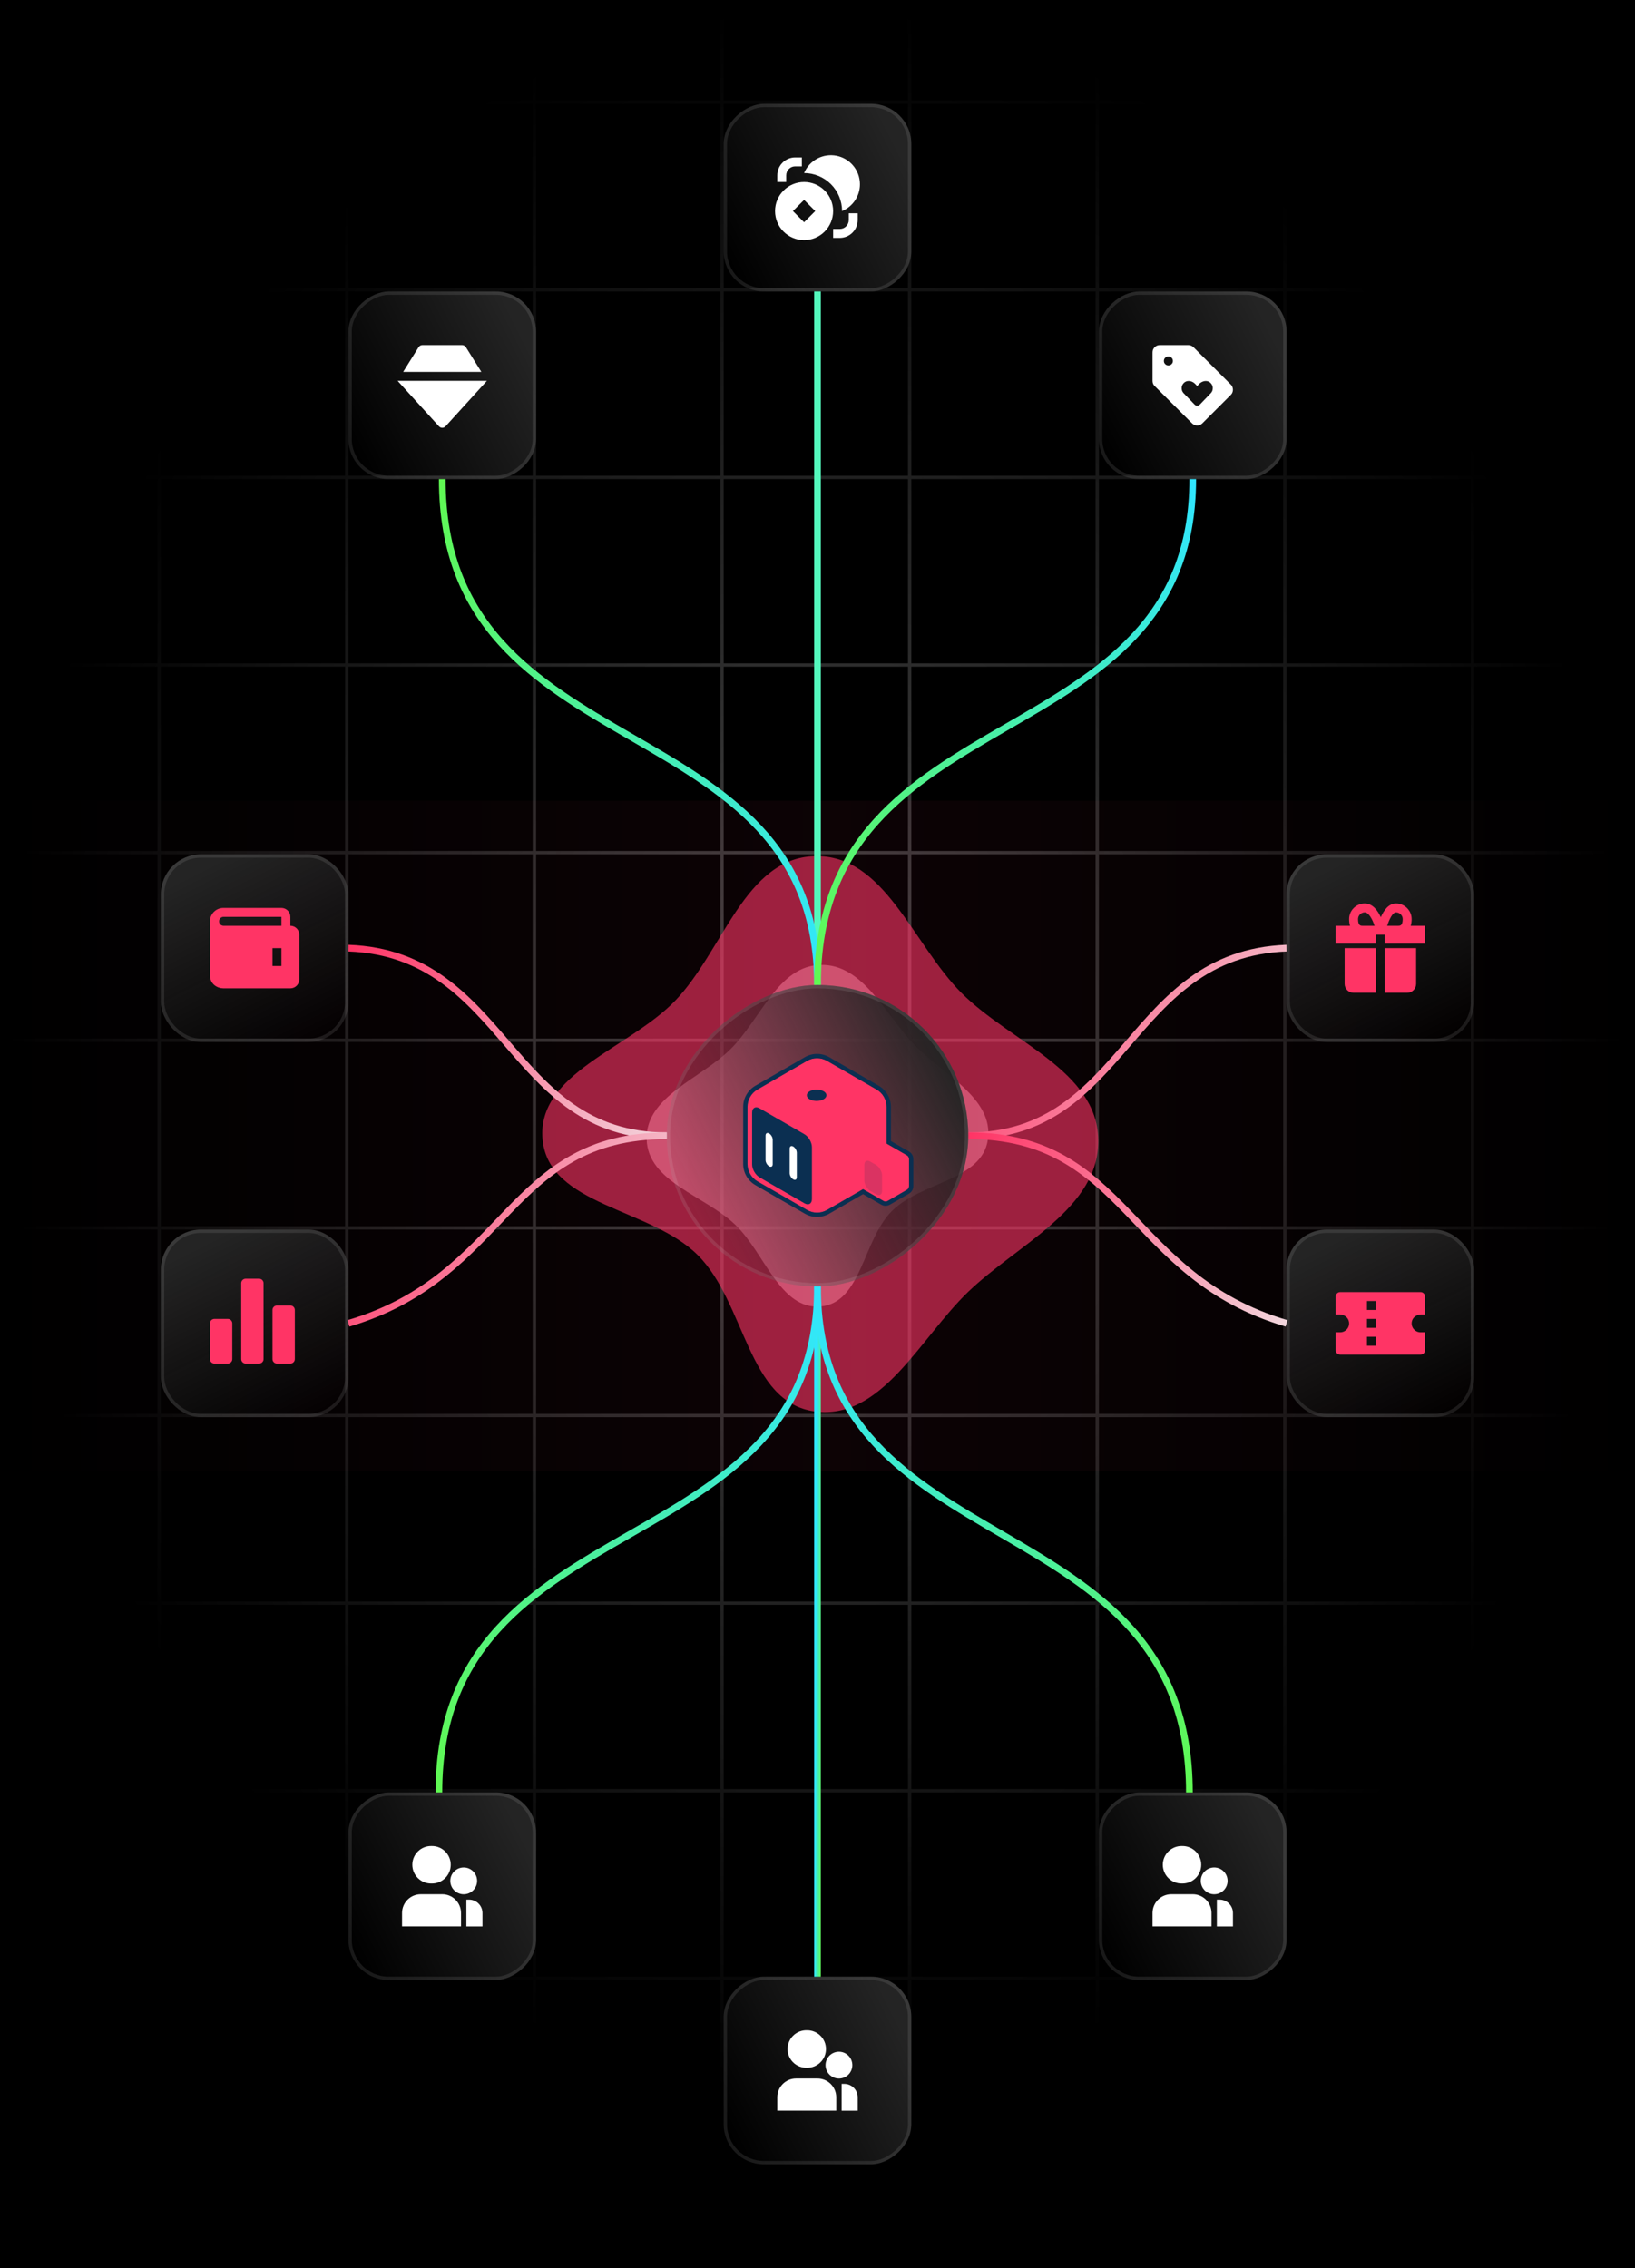 <svg width="488" height="677" viewBox="0 0 488 677" fill="none" xmlns="http://www.w3.org/2000/svg">
<g clip-path="url(#clip0_559_33902)">
<rect width="488" height="677" fill="black"/>
<path fill-rule="evenodd" clip-rule="evenodd" d="M-65 -82H-120H-121H-121L-121 -81H-121L-121 -26H-121L-121 -25H-121L-121 30H-121L-121 31H-121L-121 86H-121L-121 87H-121L-121 142H-121L-121 143H-121L-121 198H-121L-121 199H-121L-121 254H-121L-121 255H-121L-121 310H-121L-121 311H-121L-121 366H-121L-121 367H-121L-121 422.001H-121L-121 423.001H-121L-121 478.001H-121L-121 479.001H-121L-121 534.001H-121L-121 535.001H-121L-121 590.001H-121L-121 591.001H-121L-121 646.001H-121L-121 647.001H-121L-121 702.001H-121L-121 703.001H-121L-121 758H-120L-120 703.001H-65L-65 758H-64L-64 703.001H-9L-9 758H-8L-8 703.001H47L47 758H48L48 703.001H103L103 758H104L104 703.001H159V758H160V703.001H215V758H216V703.001H271V758H272V703.001H327V758H328V703.001H383V758H384V703.001H439V758H440V703.001H495V758H496V703.001H551V758H552V703.001H607V702.001H552V647.001H607V646.001H552V591.001H607V590.001H552L552 535.001H607V534.001H552V479.001H607V478.001H552V423.001H607V422.001H552V367.001H607V366.001H552V311.001H607V310.001H552V255.001H607V254.001H552V199.001H607V198.001H552V143H607V142H552L552 87H607V86H552V31H607V30H552V-25L607 -25V-26L552 -26V-81L607 -81V-82L552 -82H551H496H495H440H439H384H383H328H327H272H271H216H215H160H159H104H103H48H47H-8H-9H-64H-65ZM551 647.001V702.001H496V647.001H551ZM551 591.001V646.001H496V591.001H551ZM551 535.001L551 590.001H496L496 535.001H551ZM551 479.001V534.001H496V479.001H551ZM551 423.001V478.001H496V423.001H551ZM551 367.001V422.001H496V367.001H551ZM551 311.001V366.001H496V311.001H551ZM551 255.001V310.001H496V255.001H551ZM551 199.001V254.001H496V199.001H551ZM551 143V198.001H496V143H551ZM551 87L551 142H496L496 87H551ZM551 31V86H496V31H551ZM551 -25V30H496V-25L551 -25ZM551 -81V-26L496 -26V-81L551 -81ZM495 -81L440 -81V-26L495 -26V-81ZM495 -25L440 -25V30H495V-25ZM495 31H440V86H495V31ZM495 87H440L440 142H495L495 87ZM495 143H440V198.001H495V143ZM495 199.001H440V254.001H495V199.001ZM495 255.001H440V310.001H495V255.001ZM495 311.001H440V366.001H495V311.001ZM495 367.001H440V422.001H495V367.001ZM495 423.001H440V478.001H495V423.001ZM495 479.001H440V534.001H495V479.001ZM495 535.001H440L440 590.001H495L495 535.001ZM495 591.001H440V646.001H495V591.001ZM495 647.001H440V702.001H495V647.001ZM439 647.001V702.001H384L384 647.001H439ZM439 591.001V646.001H384V591.001H439ZM439 535.001L439 590.001H384V535.001H439ZM439 479.001V534.001H384V479.001H439ZM439 423.001V478.001H384L384 423.001H439ZM439 367V422.001H384V367H439ZM439 311V366H384V311H439ZM439 255V310H384V255H439ZM439 199V254H384L384 199H439ZM439 143V198H384V143H439ZM439 87L439 142H384V87H439ZM439 31V86H384V31H439ZM439 -25V30H384L384 -25L439 -25ZM439 -81V-26L384 -26V-81L439 -81ZM383 -81L328 -81V-26L383 -26V-81ZM383 -25L328 -25L328 30H383L383 -25ZM383 31H328V86H383V31ZM383 87H328V142H383V87ZM383 143H328V198H383V143ZM383 199H328L328 254H383L383 199ZM383 255H328V310H383V255ZM383 311H328V366H383V311ZM383 367H328V422.001H383V367ZM383 423.001H328L328 478.001H383L383 423.001ZM383 479.001H328V534.001H383V479.001ZM383 535.001H328V590.001H383V535.001ZM383 591.001H328V646.001H383V591.001ZM383 647.001H328L328 702.001H383L383 647.001ZM327 647.001L327 702.001H272L272 647.001H327ZM327 591.001V646.001H272V591.001H327ZM327 535.001V590.001H272V535.001H327ZM327 479.001V534.001H272V479.001H327ZM327 423.001L327 478.001H272L272 423.001H327ZM327 367V422.001H272V367H327ZM327 311V366H272V311H327ZM327 255V310H272V255H327ZM327 199L327 254H272L272 199H327ZM327 143V198H272V143H327ZM327 87V142H272V87H327ZM327 31V86H272V31H327ZM327 -25L327 30H272L272 -25L327 -25ZM327 -81V-26L272 -26V-81L327 -81ZM271 -81L216 -81V-26L271 -26V-81ZM271 -25L216 -25L216 30H271L271 -25ZM271 31H216V86H271V31ZM271 87H216V142H271V87ZM271 143H216V198H271V143ZM271 199H216L216 254H271L271 199ZM271 255H216V310H271V255ZM271 311H216V366H271V311ZM271 367H216V422.001H271V367ZM271 423.001H216L216 478.001H271L271 423.001ZM271 479.001H216V534.001H271V479.001ZM271 535.001H216V590.001H271V535.001ZM271 591.001H216V646.001H271V591.001ZM271 647.001H216L216 702.001H271L271 647.001ZM215 647.001L215 702.001H160L160 647.001H215ZM215 591.001V646.001H160V591.001H215ZM215 535.001V590.001H160V535.001H215ZM215 479.001V534.001H160V479.001H215ZM215 423.001L215 478.001H160L160 423.001H215ZM215 367V422.001H160V367H215ZM215 311V366H160V311H215ZM215 255V310H160V255H215ZM215 199L215 254H160L160 199H215ZM215 143V198H160V143H215ZM215 87V142H160V87H215ZM215 31V86H160V31H215ZM215 -25L215 30H160L160 -25L215 -25ZM215 -81V-26L160 -26V-81L215 -81ZM159 -81L104 -81L104 -26L159 -26V-81ZM159 -25L104 -25V30H159L159 -25ZM159 31H104L104 86H159V31ZM159 87H104V142H159V87ZM159 143H104L104 198H159V143ZM159 199H104V254H159L159 199ZM159 255H104L104 310H159V255ZM159 311H104V366H159V311ZM159 367H104L104 422.001H159V367ZM159 423.001H104V478.001H159L159 423.001ZM159 479.001H104L104 534.001H159V479.001ZM159 535.001H104V590.001H159V535.001ZM159 591.001H104L104 646.001H159V591.001ZM159 647.001H104V702.001H159L159 647.001ZM103 647.001V702.001H48V647.001H103ZM103 591.001L103 646.001H48L48 591.001H103ZM103 535.001V590.001H48V535.001H103ZM103 479.001L103 534.001H48L48 479.001H103ZM103 423.001V478.001H48V423.001H103ZM103 367L103 422.001H48L48 367H103ZM103 311V366H48V311H103ZM103 255L103 310H48L48 255H103ZM103 199V254H48V199H103ZM103 143L103 198H48L48 143H103ZM103 87V142H48V87H103ZM103 31L103 86H48L48 31H103ZM103 -25V30H48V-25L103 -25ZM103 -81L103 -26L48 -26L48 -81L103 -81ZM47 -81L-8 -81L-8 -26L47 -26L47 -81ZM47 -25L-8 -25L-8 30L47 30V-25ZM47 31L-8 31L-8 86H47L47 31ZM47 87H-8L-8 142H47V87ZM47 143H-8L-8 198H47L47 143ZM47 199H-8L-8 254H47V199ZM47 255H-8L-8 310H47L47 255ZM47 311H-8L-8 366H47V311ZM47 367H-8L-8 422.001H47L47 367ZM47 423.001H-8L-8 478.001H47V423.001ZM47 479.001H-8L-8 534.001H47L47 479.001ZM47 535.001H-8L-8 590.001H47V535.001ZM47 591.001H-8L-8 646.001H47L47 591.001ZM47 647.001H-8L-8 702.001H47V647.001ZM-9 647.001L-9 702.001H-64L-64 647.001H-9ZM-9 591.001L-9 646.001H-64L-64 591.001H-9ZM-9 535.001L-9 590.001H-64L-64 535.001H-9ZM-9 479.001L-9 534.001H-64L-64 479.001H-9ZM-9 423.001L-9 478.001H-64L-64 423.001H-9ZM-9 367L-9 422.001H-64L-64 367H-9ZM-9 311L-9 366H-64L-64 311H-9ZM-9 255L-9 310H-64L-64 255H-9ZM-9 199L-9 254H-64L-64 199H-9ZM-9 143L-9 198H-64L-64 143H-9ZM-9 87L-9 142H-64L-64 87H-9ZM-9 31L-9 86H-64L-64 31L-9 31ZM-9 -25L-9 30L-64 30L-64 -25L-9 -25ZM-9 -81L-9 -26L-64 -26L-64 -81L-9 -81ZM-65 -81L-120 -81L-120 -26L-65 -26L-65 -81ZM-65 -25L-120 -25L-120 30L-65 30L-65 -25ZM-65 31L-120 31L-120 86H-65L-65 31ZM-65 87H-120L-120 142H-65L-65 87ZM-65 143H-120L-120 198H-65L-65 143ZM-65 199H-120L-120 254H-65L-65 199ZM-65 255H-120L-120 310H-65L-65 255ZM-65 311H-120L-120 366H-65L-65 311ZM-65 367H-120L-120 422.001H-65L-65 367ZM-65 423.001H-120L-120 478.001H-65L-65 423.001ZM-65 479.001H-120L-120 534.001H-65L-65 479.001ZM-65 535.001H-120L-120 590.001H-65L-65 535.001ZM-65 591.001H-120L-120 646.001H-65L-65 591.001ZM-65 647.001H-120L-120 702.001H-65L-65 647.001ZM607 758.001L-121 758.001L-121 759.001L607 759.001V758.001ZM608 758L608 -82H607L607 758H608Z" fill="url(#paint0_radial_559_33902)"/>
<g opacity="0.5" filter="url(#filter0_f_559_33902)">
<path fill-rule="evenodd" clip-rule="evenodd" d="M294.873 340.02C296.533 327.717 281.474 320.767 272.907 311.843C264.082 302.649 257.632 287.727 244.941 288.004C232.285 288.28 227.136 304.044 218.158 313.036C209.129 322.079 192.672 327.196 193.005 340.02C193.338 352.84 210.317 356.773 219.525 365.626C228.313 374.075 232.841 391.032 244.941 389.951C257.157 388.859 257.511 370.159 266.216 361.455C274.994 352.677 293.208 352.367 294.873 340.02Z" fill="white"/>
</g>
<g opacity="0.6" filter="url(#filter1_f_559_33902)">
<path fill-rule="evenodd" clip-rule="evenodd" d="M243.175 421.284C263.19 423.984 274.497 399.485 289.017 385.547C303.974 371.189 328.251 360.695 327.801 340.047C327.352 319.456 301.704 311.081 287.075 296.474C272.362 281.784 264.037 255.009 243.175 255.551C222.317 256.093 215.918 283.716 201.515 298.698C187.769 312.996 160.181 320.362 161.94 340.047C163.716 359.922 194.14 360.498 208.301 374.66C222.582 388.942 223.086 418.575 243.175 421.284Z" fill="#FF3465"/>
</g>
<g filter="url(#filter2_b_559_33902)">
<rect x="-151" y="239" width="790" height="200" rx="16" fill="url(#paint1_linear_559_33902)" fill-opacity="0.05"/>
</g>
<rect x="384" y="87" width="56" height="56" rx="12" transform="rotate(90 384 87)" fill="url(#paint2_linear_559_33902)"/>
<rect x="383.5" y="87.5" width="55" height="55" rx="11.5" transform="rotate(90 383.5 87.5)" stroke="white" stroke-opacity="0.1"/>
<path d="M367.355 117.872L358.872 126.355C358.654 126.57 358.409 126.731 358.137 126.839C357.865 126.946 357.594 127 357.324 127C357.054 127 356.785 126.946 356.517 126.839C356.25 126.731 356.007 126.57 355.789 126.355L344.64 115.227C344.429 115.034 344.27 114.804 344.163 114.536C344.055 114.269 344.001 113.988 344.001 113.693V105.179C344.001 104.58 344.211 104.067 344.631 103.64C345.05 103.213 345.567 103 346.18 103H354.695C354.983 103 355.262 103.058 355.533 103.175C355.804 103.291 356.039 103.448 356.236 103.647L367.355 114.772C367.577 114.99 367.739 115.235 367.84 115.507C367.941 115.779 367.992 116.053 367.992 116.329C367.992 116.606 367.941 116.877 367.84 117.143C367.739 117.408 367.577 117.652 367.355 117.872ZM348.733 109.077C349.107 109.077 349.425 108.948 349.685 108.688C349.946 108.428 350.076 108.114 350.077 107.744C350.077 107.366 349.947 107.045 349.688 106.781C349.428 106.517 349.114 106.385 348.744 106.385C348.366 106.385 348.045 106.516 347.781 106.779C347.517 107.041 347.385 107.359 347.385 107.733C347.385 108.108 347.516 108.425 347.779 108.687C348.041 108.948 348.359 109.078 348.733 109.077ZM358.113 120.759L361.385 117.359C361.578 117.166 361.725 116.941 361.827 116.685C361.928 116.429 361.979 116.146 361.98 115.836C361.98 115.269 361.778 114.774 361.375 114.352C360.971 113.93 360.484 113.719 359.913 113.719C359.479 113.719 359.05 113.832 358.628 114.059C358.206 114.286 357.774 114.689 357.333 115.267C356.871 114.679 356.435 114.274 356.024 114.052C355.613 113.83 355.19 113.719 354.753 113.719C354.183 113.719 353.695 113.93 353.292 114.352C352.889 114.774 352.688 115.269 352.688 115.836C352.688 116.145 352.739 116.428 352.84 116.685C352.941 116.941 353.088 117.166 353.281 117.359L356.553 120.759C356.769 120.975 357.029 121.083 357.333 121.083C357.637 121.083 357.897 120.975 358.113 120.759Z" fill="white"/>
<rect x="272" y="31" width="56" height="56" rx="12" transform="rotate(90 272 31)" fill="url(#paint3_linear_559_33902)"/>
<rect x="271.5" y="31.5" width="55" height="55" rx="11.5" transform="rotate(90 271.5 31.5)" stroke="white" stroke-opacity="0.1"/>
<path d="M256.667 55C256.667 56.712 256.16 58.385 255.211 59.809C254.262 61.233 252.913 62.344 251.333 63.003V63C251.333 59.995 250.139 57.112 248.014 54.986C245.888 52.861 243.006 51.667 240 51.667H239.997C240.769 49.819 242.157 48.294 243.925 47.354C245.694 46.413 247.733 46.113 249.697 46.506C251.661 46.899 253.429 47.96 254.699 49.508C255.97 51.057 256.665 52.997 256.667 55ZM237.333 47C235.919 47 234.562 47.562 233.562 48.562C232.562 49.563 232 50.919 232 52.334V54.334H234.667V52.334C234.667 51.626 234.948 50.948 235.448 50.448C235.948 49.948 236.626 49.667 237.333 49.667H239.333V47H237.333ZM253.333 63.667V65.667C253.333 66.374 253.052 67.052 252.552 67.553C252.052 68.053 251.374 68.334 250.667 68.334H248.667V71H250.667C252.081 71 253.438 70.438 254.438 69.438C255.438 68.438 256 67.082 256 65.667V63.667H253.333ZM240 71.667C242.298 71.667 244.503 70.754 246.128 69.129C247.753 67.503 248.667 65.299 248.667 63C248.667 60.702 247.753 58.497 246.128 56.872C244.503 55.247 242.298 54.334 240 54.334C237.701 54.334 235.497 55.247 233.872 56.872C232.246 58.497 231.333 60.702 231.333 63C231.333 65.299 232.246 67.503 233.872 69.129C235.497 70.754 237.701 71.667 240 71.667ZM240 59.667L243.333 63L240 66.334L236.667 63L240 59.667Z" fill="white"/>
<rect x="160" y="87" width="56" height="56" rx="12" transform="rotate(90 160 87)" fill="url(#paint4_linear_559_33902)"/>
<rect x="159.5" y="87.5" width="55" height="55" rx="11.5" transform="rotate(90 159.5 87.5)" stroke="white" stroke-opacity="0.1"/>
<g clip-path="url(#clip1_559_33902)">
<path d="M137.927 103H126.073C125.613 103 125.185 103.237 124.941 103.627L120.333 111H143.667L139.059 103.627C138.938 103.435 138.772 103.277 138.574 103.167C138.376 103.058 138.153 103 137.927 103ZM131.013 127.248C131.138 127.385 131.291 127.495 131.461 127.571C131.631 127.646 131.814 127.685 132 127.685C132.186 127.685 132.37 127.646 132.54 127.571C132.709 127.495 132.862 127.385 132.987 127.248L145.333 113.667H118.667L131.013 127.248Z" fill="white"/>
</g>
<path d="M244 87L244 294" stroke="#53F8BC" stroke-width="2" stroke-linejoin="round"/>
<path d="M132 143C132 230.916 244 209.44 244 294" stroke="url(#paint5_linear_559_33902)" stroke-width="2" stroke-linejoin="round"/>
<path d="M244 294C244 206.084 356 227.56 356 143" stroke="url(#paint6_linear_559_33902)" stroke-width="2" stroke-linejoin="round"/>
<rect x="272" y="590" width="56" height="56" rx="12" transform="rotate(90 272 590)" fill="url(#paint7_linear_559_33902)"/>
<rect x="271.5" y="590.5" width="55" height="55" rx="11.5" transform="rotate(90 271.5 590.5)" stroke="white" stroke-opacity="0.1"/>
<g clip-path="url(#clip2_559_33902)">
<path d="M240.8 606C240.054 605.982 239.311 606.113 238.617 606.387C237.922 606.66 237.289 607.069 236.755 607.591C236.221 608.112 235.797 608.735 235.507 609.423C235.217 610.111 235.068 610.85 235.068 611.596C235.068 612.343 235.217 613.082 235.507 613.77C235.797 614.458 236.221 615.081 236.755 615.602C237.289 616.124 237.922 616.533 238.617 616.806C239.311 617.08 240.054 617.211 240.8 617.193C241.546 617.211 242.289 617.08 242.983 616.806C243.678 616.533 244.311 616.124 244.845 615.602C245.379 615.081 245.803 614.458 246.093 613.77C246.383 613.082 246.532 612.343 246.532 611.596C246.532 610.85 246.383 610.111 246.093 609.423C245.803 608.735 245.379 608.112 244.845 607.591C244.311 607.069 243.678 606.66 242.983 606.387C242.289 606.113 241.546 605.982 240.8 606ZM237.6 620.39C236.115 620.39 234.69 620.98 233.64 622.03C232.59 623.08 232 624.505 232 625.99V629.985H249.6V625.99C249.6 624.505 249.01 623.08 247.96 622.03C246.91 620.98 245.485 620.39 244 620.39H237.6ZM252 622H251.2V630H256V626C256 624.939 255.579 623.921 254.828 623.171C254.078 622.421 253.061 622 252 622Z" fill="white"/>
<path d="M250.4 612.4C249.339 612.4 248.322 612.822 247.571 613.572C246.821 614.322 246.4 615.34 246.4 616.4C246.4 617.461 246.821 618.479 247.571 619.229C248.322 619.979 249.339 620.4 250.4 620.4C251.461 620.4 252.478 619.979 253.228 619.229C253.978 618.479 254.4 617.461 254.4 616.4C254.4 615.34 253.978 614.322 253.228 613.572C252.478 612.822 251.461 612.4 250.4 612.4Z" fill="white"/>
</g>
<rect x="160" y="535" width="56" height="56" rx="12" transform="rotate(90 160 535)" fill="url(#paint8_linear_559_33902)"/>
<rect x="159.5" y="535.5" width="55" height="55" rx="11.5" transform="rotate(90 159.5 535.5)" stroke="white" stroke-opacity="0.1"/>
<g clip-path="url(#clip3_559_33902)">
<path d="M128.8 551C128.054 550.982 127.311 551.113 126.617 551.387C125.922 551.66 125.289 552.069 124.755 552.591C124.221 553.112 123.797 553.735 123.507 554.423C123.217 555.111 123.068 555.85 123.068 556.596C123.068 557.343 123.217 558.082 123.507 558.77C123.797 559.458 124.221 560.081 124.755 560.602C125.289 561.124 125.922 561.533 126.617 561.806C127.311 562.08 128.054 562.211 128.8 562.193C129.546 562.211 130.289 562.08 130.983 561.806C131.678 561.533 132.311 561.124 132.845 560.602C133.379 560.081 133.803 559.458 134.093 558.77C134.383 558.082 134.532 557.343 134.532 556.596C134.532 555.85 134.383 555.111 134.093 554.423C133.803 553.735 133.379 553.112 132.845 552.591C132.311 552.069 131.678 551.66 130.983 551.387C130.289 551.113 129.546 550.982 128.8 551ZM125.6 565.39C124.115 565.39 122.69 565.98 121.64 567.03C120.59 568.08 120 569.505 120 570.99V574.985H137.6V570.99C137.6 569.505 137.01 568.08 135.96 567.03C134.91 565.98 133.485 565.39 132 565.39H125.6ZM140 567H139.2V575H144V571C144 569.939 143.579 568.921 142.828 568.171C142.078 567.421 141.061 567 140 567Z" fill="white"/>
<path d="M138.4 557.4C137.339 557.4 136.322 557.822 135.571 558.572C134.821 559.322 134.4 560.34 134.4 561.4C134.4 562.461 134.821 563.479 135.571 564.229C136.322 564.979 137.339 565.4 138.4 565.4C139.461 565.4 140.478 564.979 141.228 564.229C141.978 563.479 142.4 562.461 142.4 561.4C142.4 560.34 141.978 559.322 141.228 558.572C140.478 557.822 139.461 557.4 138.4 557.4Z" fill="white"/>
</g>
<rect x="384" y="535" width="56" height="56" rx="12" transform="rotate(90 384 535)" fill="url(#paint9_linear_559_33902)"/>
<rect x="383.5" y="535.5" width="55" height="55" rx="11.5" transform="rotate(90 383.5 535.5)" stroke="white" stroke-opacity="0.1"/>
<g clip-path="url(#clip4_559_33902)">
<path d="M352.8 551C352.054 550.982 351.311 551.113 350.617 551.387C349.922 551.66 349.289 552.069 348.755 552.591C348.221 553.112 347.797 553.735 347.507 554.423C347.217 555.111 347.068 555.85 347.068 556.596C347.068 557.343 347.217 558.082 347.507 558.77C347.797 559.458 348.221 560.081 348.755 560.602C349.289 561.124 349.922 561.533 350.617 561.806C351.311 562.08 352.054 562.211 352.8 562.193C353.546 562.211 354.289 562.08 354.983 561.806C355.678 561.533 356.311 561.124 356.845 560.602C357.379 560.081 357.803 559.458 358.093 558.77C358.383 558.082 358.532 557.343 358.532 556.596C358.532 555.85 358.383 555.111 358.093 554.423C357.803 553.735 357.379 553.112 356.845 552.591C356.311 552.069 355.678 551.66 354.983 551.387C354.289 551.113 353.546 550.982 352.8 551ZM349.6 565.39C348.115 565.39 346.69 565.98 345.64 567.03C344.59 568.08 344 569.505 344 570.99V574.985H361.6V570.99C361.6 569.505 361.01 568.08 359.96 567.03C358.91 565.98 357.485 565.39 356 565.39H349.6ZM364 567H363.2V575H368V571C368 569.939 367.579 568.921 366.828 568.171C366.078 567.421 365.061 567 364 567Z" fill="white"/>
<path d="M362.4 557.4C361.339 557.4 360.322 557.822 359.571 558.572C358.821 559.322 358.4 560.34 358.4 561.4C358.4 562.461 358.821 563.479 359.571 564.229C360.322 564.979 361.339 565.4 362.4 565.4C363.461 565.4 364.478 564.979 365.228 564.229C365.978 563.479 366.4 562.461 366.4 561.4C366.4 560.34 365.978 559.322 365.228 558.572C364.478 557.822 363.461 557.4 362.4 557.4Z" fill="white"/>
</g>
<path d="M244 590L244 384" stroke="url(#paint10_linear_559_33902)" stroke-width="2" stroke-linejoin="round"/>
<path d="M131 535C131 447.084 244 468.56 244 384" stroke="url(#paint11_linear_559_33902)" stroke-width="2" stroke-linejoin="round"/>
<path d="M355 535C355 447.084 244 468.56 244 384" stroke="url(#paint12_linear_559_33902)" stroke-width="2" stroke-linejoin="round"/>
<rect x="48" y="255" width="56" height="56" rx="12" fill="url(#paint13_linear_559_33902)"/>
<rect x="48.5" y="255.5" width="55" height="55" rx="11.5" stroke="white" stroke-opacity="0.1"/>
<path d="M86.667 276.333V273.667C86.667 272.196 85.471 271 84 271H66.667C64.461 271 62.667 272.795 62.667 275V291C62.667 293.935 65.059 295 66.667 295H86.667C88.137 295 89.333 293.804 89.333 292.333V279C89.333 277.529 88.137 276.333 86.667 276.333ZM84 288.333H81.333V283H84V288.333ZM66.667 276.333C66.323 276.318 65.999 276.171 65.762 275.922C65.524 275.674 65.392 275.344 65.392 275C65.392 274.656 65.524 274.326 65.762 274.078C65.999 273.829 66.323 273.682 66.667 273.667H84V276.333H66.667Z" fill="#FF3465"/>
<rect x="48" y="367" width="56" height="56" rx="12" fill="url(#paint14_linear_559_33902)"/>
<rect x="48.5" y="367.5" width="55" height="55" rx="11.5" stroke="white" stroke-opacity="0.1"/>
<path d="M68 406.999H64C63.647 406.999 63.307 406.859 63.057 406.609C62.807 406.359 62.667 406.02 62.667 405.666V394.999C62.667 394.646 62.807 394.307 63.057 394.057C63.307 393.806 63.647 393.666 64 393.666H68C68.354 393.666 68.693 393.806 68.943 394.057C69.193 394.307 69.333 394.646 69.333 394.999V405.666C69.333 406.02 69.193 406.359 68.943 406.609C68.693 406.859 68.354 406.999 68 406.999ZM77.333 406.999H73.333C72.98 406.999 72.641 406.859 72.391 406.609C72.141 406.359 72 406.02 72 405.666V382.999C72 382.646 72.141 382.307 72.391 382.057C72.641 381.806 72.98 381.666 73.333 381.666H77.333C77.687 381.666 78.026 381.806 78.276 382.057C78.526 382.307 78.667 382.646 78.667 382.999V405.666C78.667 406.02 78.526 406.359 78.276 406.609C78.026 406.859 77.687 406.999 77.333 406.999ZM86.667 406.999H82.667C82.313 406.999 81.974 406.859 81.724 406.609C81.474 406.359 81.333 406.02 81.333 405.666V390.999C81.333 390.646 81.474 390.307 81.724 390.057C81.974 389.806 82.313 389.666 82.667 389.666H86.667C87.02 389.666 87.359 389.806 87.61 390.057C87.86 390.307 88 390.646 88 390.999V405.666C88 406.02 87.86 406.359 87.61 406.609C87.359 406.859 87.02 406.999 86.667 406.999Z" fill="#FF3465"/>
<rect x="384" y="255" width="56" height="56" rx="12" fill="url(#paint15_linear_559_33902)"/>
<rect x="384.5" y="255.5" width="55" height="55" rx="11.5" stroke="white" stroke-opacity="0.1"/>
<path d="M402.667 282.999H401.333V293.666C401.333 294.373 401.614 295.052 402.114 295.552C402.615 296.052 403.293 296.333 404 296.333H410.667V282.999H402.667ZM420 282.999H413.333V296.333H420C420.707 296.333 421.386 296.052 421.886 295.552C422.386 295.052 422.667 294.373 422.667 293.666V282.999H420ZM421.055 276.333C421.25 275.684 421.344 275.01 421.333 274.333C421.333 271.759 419.24 269.666 416.667 269.666C414.504 269.666 413.06 271.642 412.128 273.779C411.209 271.759 409.692 269.666 407.333 269.666C404.76 269.666 402.667 271.759 402.667 274.333C402.667 275.127 402.772 275.785 402.945 276.333H398.667V281.666H410.667V278.999H413.333V281.666H425.333V276.333H421.055ZM405.333 274.333C405.333 273.23 406.231 272.333 407.333 272.333C408.517 272.333 409.619 274.366 410.264 276.333H406.667C406.168 276.333 405.333 276.333 405.333 274.333ZM416.667 272.333C417.769 272.333 418.667 273.23 418.667 274.333C418.667 276.333 417.832 276.333 417.333 276.333H414.031C414.711 274.231 415.699 272.333 416.667 272.333Z" fill="#FF3465"/>
<rect x="384" y="367" width="56" height="56" rx="12" fill="url(#paint16_linear_559_33902)"/>
<rect x="384.5" y="367.5" width="55" height="55" rx="11.5" stroke="white" stroke-opacity="0.1"/>
<path d="M424 385.666H400C399.646 385.666 399.307 385.806 399.057 386.057C398.807 386.307 398.667 386.646 398.667 386.999V392.333H399.857C401.185 392.333 402.417 393.241 402.631 394.551C402.696 394.934 402.676 395.326 402.574 395.701C402.472 396.075 402.289 396.423 402.039 396.72C401.788 397.016 401.476 397.254 401.124 397.418C400.772 397.581 400.388 397.666 400 397.666H398.667V402.999C398.667 403.353 398.807 403.692 399.057 403.942C399.307 404.192 399.646 404.333 400 404.333H424C424.354 404.333 424.693 404.192 424.943 403.942C425.193 403.692 425.333 403.353 425.333 402.999V397.666H424C423.612 397.666 423.228 397.581 422.876 397.418C422.524 397.254 422.212 397.016 421.961 396.72C421.711 396.423 421.528 396.075 421.426 395.701C421.324 395.326 421.304 394.934 421.369 394.551C421.583 393.241 422.815 392.333 424.143 392.333H425.333V386.999C425.333 386.646 425.193 386.307 424.943 386.057C424.693 385.806 424.354 385.666 424 385.666ZM410.667 401.666H408V398.999H410.667V401.666ZM410.667 396.333H408V393.666H410.667V396.333ZM410.667 390.999H408V388.333H410.667V390.999Z" fill="#FF3465"/>
<path d="M199 339C151.5 339 151.5 284.786 104 283" stroke="url(#paint17_linear_559_33902)" stroke-width="2"/>
<path d="M199 339C151.5 339 151.5 381 104 395" stroke="url(#paint18_linear_559_33902)" stroke-width="2"/>
<path d="M289 339C336.5 339 336.5 284.786 384 283" stroke="url(#paint19_linear_559_33902)" stroke-width="2"/>
<path d="M289 339C336.5 339 336.5 381 384 395" stroke="url(#paint20_linear_559_33902)" stroke-width="2"/>
<rect x="289" y="294" width="90" height="90" rx="45" transform="rotate(90 289 294)" fill="url(#paint21_linear_559_33902)"/>
<rect x="288.5" y="294.5" width="89" height="89" rx="44.5" transform="rotate(90 288.5 294.5)" stroke="white" stroke-opacity="0.1"/>
<path fill-rule="evenodd" clip-rule="evenodd" d="M246.864 316.658C245.01 315.588 242.726 315.588 240.871 316.658L226.104 325.184C224.249 326.255 223.107 328.233 223.107 330.375L223.107 347.427C223.107 349.568 224.249 351.546 226.104 352.617L240.871 361.143C242.726 362.214 245.01 362.214 246.864 361.143L257.595 354.948L263.672 358.456C264.07 358.686 264.56 358.686 264.958 358.456L270.679 355.153C271.076 354.924 271.321 354.499 271.321 354.04L271.321 345.936C271.321 345.476 271.076 345.052 270.679 344.822L264.628 341.329L264.628 330.375C264.628 328.233 263.486 326.255 261.632 325.184L246.864 316.658Z" fill="#FF3465"/>
<path fill-rule="evenodd" clip-rule="evenodd" d="M240.228 315.545C242.481 314.245 245.255 314.245 247.507 315.545L262.275 324.072C264.527 325.372 265.914 327.775 265.914 330.375L265.914 340.587L271.322 343.709C272.117 344.169 272.607 345.018 272.607 345.936L272.607 354.04C272.607 354.959 272.117 355.808 271.322 356.267L265.601 359.57C264.805 360.03 263.825 360.03 263.029 359.57L257.595 356.433L247.507 362.257C245.255 363.557 242.481 363.557 240.228 362.257L225.461 353.731C223.209 352.431 221.822 350.028 221.822 347.427L221.822 330.375C221.822 327.775 223.209 325.372 225.461 324.072L240.228 315.545ZM257.595 354.948L246.864 361.144C245.01 362.214 242.726 362.214 240.871 361.144L226.104 352.617C224.25 351.547 223.107 349.568 223.107 347.427L223.107 330.375C223.107 328.234 224.25 326.256 226.104 325.185L240.871 316.659C242.726 315.588 245.01 315.588 246.864 316.659L261.632 325.185C263.486 326.256 264.629 328.234 264.629 330.375L264.629 341.33L270.679 344.823C271.076 345.052 271.322 345.477 271.322 345.936L271.322 354.041C271.322 354.5 271.076 354.924 270.679 355.154L264.958 358.457C264.56 358.687 264.07 358.687 263.672 358.457L257.595 354.948Z" fill="#0B2F51"/>
<path d="M224.485 332.096C224.485 330.676 225.482 330.1 226.712 330.81L240.111 338.546C241.341 339.256 242.338 340.983 242.338 342.403L242.338 357.875C242.338 359.295 241.341 359.871 240.111 359.161L226.712 351.425C225.482 350.715 224.485 348.988 224.485 347.568L224.485 332.096Z" fill="#0B2F51"/>
<path d="M229.567 338.319C228.978 337.98 228.501 338.255 228.501 338.935L228.501 346.27C228.501 346.949 228.978 347.775 229.567 348.115C230.155 348.455 230.632 348.18 230.632 347.5L230.632 340.165C230.632 339.485 230.155 338.659 229.567 338.319Z" fill="white"/>
<path d="M236.758 342.215C236.17 341.875 235.693 342.151 235.693 342.83L235.693 350.165C235.693 350.845 236.17 351.671 236.758 352.011C237.347 352.351 237.824 352.075 237.824 351.396L237.824 344.061C237.824 343.381 237.347 342.555 236.758 342.215Z" fill="white"/>
<circle cx="2.397" cy="2.397" r="2.397" transform="matrix(0.866 0.5 -0.866 0.5 243.74 324.518)" fill="#0B2F51"/>
<rect width="6.107" height="8.749" rx="2" transform="matrix(0.866 0.5 0 1 257.981 345.686)" fill="#0B2F51" fill-opacity="0.15"/>
</g>
<defs>
<filter id="filter0_f_559_33902" x="182" y="277" width="124" height="124" filterUnits="userSpaceOnUse" color-interpolation-filters="sRGB">
<feFlood flood-opacity="0" result="BackgroundImageFix"/>
<feBlend mode="normal" in="SourceGraphic" in2="BackgroundImageFix" result="shape"/>
<feGaussianBlur stdDeviation="5.5" result="effect1_foregroundBlur_559_33902"/>
</filter>
<filter id="filter1_f_559_33902" x="110.86" y="204.543" width="267.947" height="267.947" filterUnits="userSpaceOnUse" color-interpolation-filters="sRGB">
<feFlood flood-opacity="0" result="BackgroundImageFix"/>
<feBlend mode="normal" in="SourceGraphic" in2="BackgroundImageFix" result="shape"/>
<feGaussianBlur stdDeviation="25.5" result="effect1_foregroundBlur_559_33902"/>
</filter>
<filter id="filter2_b_559_33902" x="-155" y="235" width="798" height="208" filterUnits="userSpaceOnUse" color-interpolation-filters="sRGB">
<feFlood flood-opacity="0" result="BackgroundImageFix"/>
<feGaussianBlur in="BackgroundImageFix" stdDeviation="2"/>
<feComposite in2="SourceAlpha" operator="in" result="effect1_backgroundBlur_559_33902"/>
<feBlend mode="normal" in="SourceGraphic" in2="effect1_backgroundBlur_559_33902" result="shape"/>
</filter>
<radialGradient id="paint0_radial_559_33902" cx="0" cy="0" r="1" gradientUnits="userSpaceOnUse" gradientTransform="translate(243.5 313.5) rotate(180) scale(243.5 312.379)">
<stop stop-color="#484848"/>
<stop offset="1" stop-color="#484848" stop-opacity="0"/>
</radialGradient>
<linearGradient id="paint1_linear_559_33902" x1="-0.5" y1="339" x2="489.5" y2="339" gradientUnits="userSpaceOnUse">
<stop stop-color="#FF3465" stop-opacity="0"/>
<stop offset="0.51" stop-color="#FF3465"/>
<stop offset="1" stop-color="#FF3465" stop-opacity="0"/>
</linearGradient>
<linearGradient id="paint2_linear_559_33902" x1="401" y1="89" x2="428.2" y2="143" gradientUnits="userSpaceOnUse">
<stop stop-color="#242424"/>
<stop offset="1" stop-color="#242424" stop-opacity="0"/>
</linearGradient>
<linearGradient id="paint3_linear_559_33902" x1="289" y1="33" x2="316.2" y2="87" gradientUnits="userSpaceOnUse">
<stop stop-color="#242424"/>
<stop offset="1" stop-color="#242424" stop-opacity="0"/>
</linearGradient>
<linearGradient id="paint4_linear_559_33902" x1="177" y1="89" x2="204.2" y2="143" gradientUnits="userSpaceOnUse">
<stop stop-color="#242424"/>
<stop offset="1" stop-color="#242424" stop-opacity="0"/>
</linearGradient>
<linearGradient id="paint5_linear_559_33902" x1="132.018" y1="143.647" x2="276.063" y2="250.965" gradientUnits="userSpaceOnUse">
<stop stop-color="#60F853"/>
<stop offset="1" stop-color="#30E6FF"/>
</linearGradient>
<linearGradient id="paint6_linear_559_33902" x1="244.018" y1="293.353" x2="388.063" y2="186.035" gradientUnits="userSpaceOnUse">
<stop stop-color="#60F853"/>
<stop offset="1" stop-color="#30E6FF"/>
</linearGradient>
<linearGradient id="paint7_linear_559_33902" x1="289" y1="592" x2="316.2" y2="646" gradientUnits="userSpaceOnUse">
<stop stop-color="#242424"/>
<stop offset="1" stop-color="#242424" stop-opacity="0"/>
</linearGradient>
<linearGradient id="paint8_linear_559_33902" x1="177" y1="537" x2="204.2" y2="591" gradientUnits="userSpaceOnUse">
<stop stop-color="#242424"/>
<stop offset="1" stop-color="#242424" stop-opacity="0"/>
</linearGradient>
<linearGradient id="paint9_linear_559_33902" x1="401" y1="537" x2="428.2" y2="591" gradientUnits="userSpaceOnUse">
<stop stop-color="#242424"/>
<stop offset="1" stop-color="#242424" stop-opacity="0"/>
</linearGradient>
<linearGradient id="paint10_linear_559_33902" x1="245" y1="589.118" x2="243" y2="589.108" gradientUnits="userSpaceOnUse">
<stop stop-color="#60F853"/>
<stop offset="1" stop-color="#30E6FF"/>
</linearGradient>
<linearGradient id="paint11_linear_559_33902" x1="131.018" y1="534.353" x2="275.425" y2="425.805" gradientUnits="userSpaceOnUse">
<stop stop-color="#60F853"/>
<stop offset="1" stop-color="#30E6FF"/>
</linearGradient>
<linearGradient id="paint12_linear_559_33902" x1="354.982" y1="534.353" x2="211.312" y2="428.27" gradientUnits="userSpaceOnUse">
<stop stop-color="#60F853"/>
<stop offset="1" stop-color="#30E6FF"/>
</linearGradient>
<linearGradient id="paint13_linear_559_33902" x1="65" y1="257" x2="92.2" y2="311" gradientUnits="userSpaceOnUse">
<stop stop-color="#242424"/>
<stop offset="1" stop-color="#242424" stop-opacity="0"/>
</linearGradient>
<linearGradient id="paint14_linear_559_33902" x1="65" y1="369" x2="92.2" y2="423" gradientUnits="userSpaceOnUse">
<stop stop-color="#242424"/>
<stop offset="1" stop-color="#242424" stop-opacity="0"/>
</linearGradient>
<linearGradient id="paint15_linear_559_33902" x1="401" y1="257" x2="428.2" y2="311" gradientUnits="userSpaceOnUse">
<stop stop-color="#242424"/>
<stop offset="1" stop-color="#242424" stop-opacity="0"/>
</linearGradient>
<linearGradient id="paint16_linear_559_33902" x1="401" y1="369" x2="428.2" y2="423" gradientUnits="userSpaceOnUse">
<stop stop-color="#242424"/>
<stop offset="1" stop-color="#242424" stop-opacity="0"/>
</linearGradient>
<linearGradient id="paint17_linear_559_33902" x1="104" y1="283" x2="204.647" y2="325.685" gradientUnits="userSpaceOnUse">
<stop stop-color="#FF3465"/>
<stop offset="1" stop-color="#F2D6DD"/>
</linearGradient>
<linearGradient id="paint18_linear_559_33902" x1="104" y1="339" x2="204.647" y2="381.685" gradientUnits="userSpaceOnUse">
<stop stop-color="#FF3465"/>
<stop offset="1" stop-color="#F2D6DD"/>
</linearGradient>
<linearGradient id="paint19_linear_559_33902" x1="289" y1="283" x2="389.647" y2="325.685" gradientUnits="userSpaceOnUse">
<stop stop-color="#FF3465"/>
<stop offset="1" stop-color="#F2D6DD"/>
</linearGradient>
<linearGradient id="paint20_linear_559_33902" x1="289" y1="339" x2="389.647" y2="381.685" gradientUnits="userSpaceOnUse">
<stop stop-color="#FF3465"/>
<stop offset="1" stop-color="#F2D6DD"/>
</linearGradient>
<linearGradient id="paint21_linear_559_33902" x1="316.321" y1="297.214" x2="360.036" y2="384" gradientUnits="userSpaceOnUse">
<stop stop-color="#242424"/>
<stop offset="1" stop-color="#242424" stop-opacity="0"/>
</linearGradient>
<clipPath id="clip0_559_33902">
<rect width="488" height="677" fill="white"/>
</clipPath>
<clipPath id="clip1_559_33902">
<rect width="32" height="32" fill="white" transform="translate(116 99)"/>
</clipPath>
<clipPath id="clip2_559_33902">
<rect width="24" height="24" fill="white" transform="translate(232 606)"/>
</clipPath>
<clipPath id="clip3_559_33902">
<rect width="24" height="24" fill="white" transform="translate(120 551)"/>
</clipPath>
<clipPath id="clip4_559_33902">
<rect width="24" height="24" fill="white" transform="translate(344 551)"/>
</clipPath>
</defs>
</svg>

